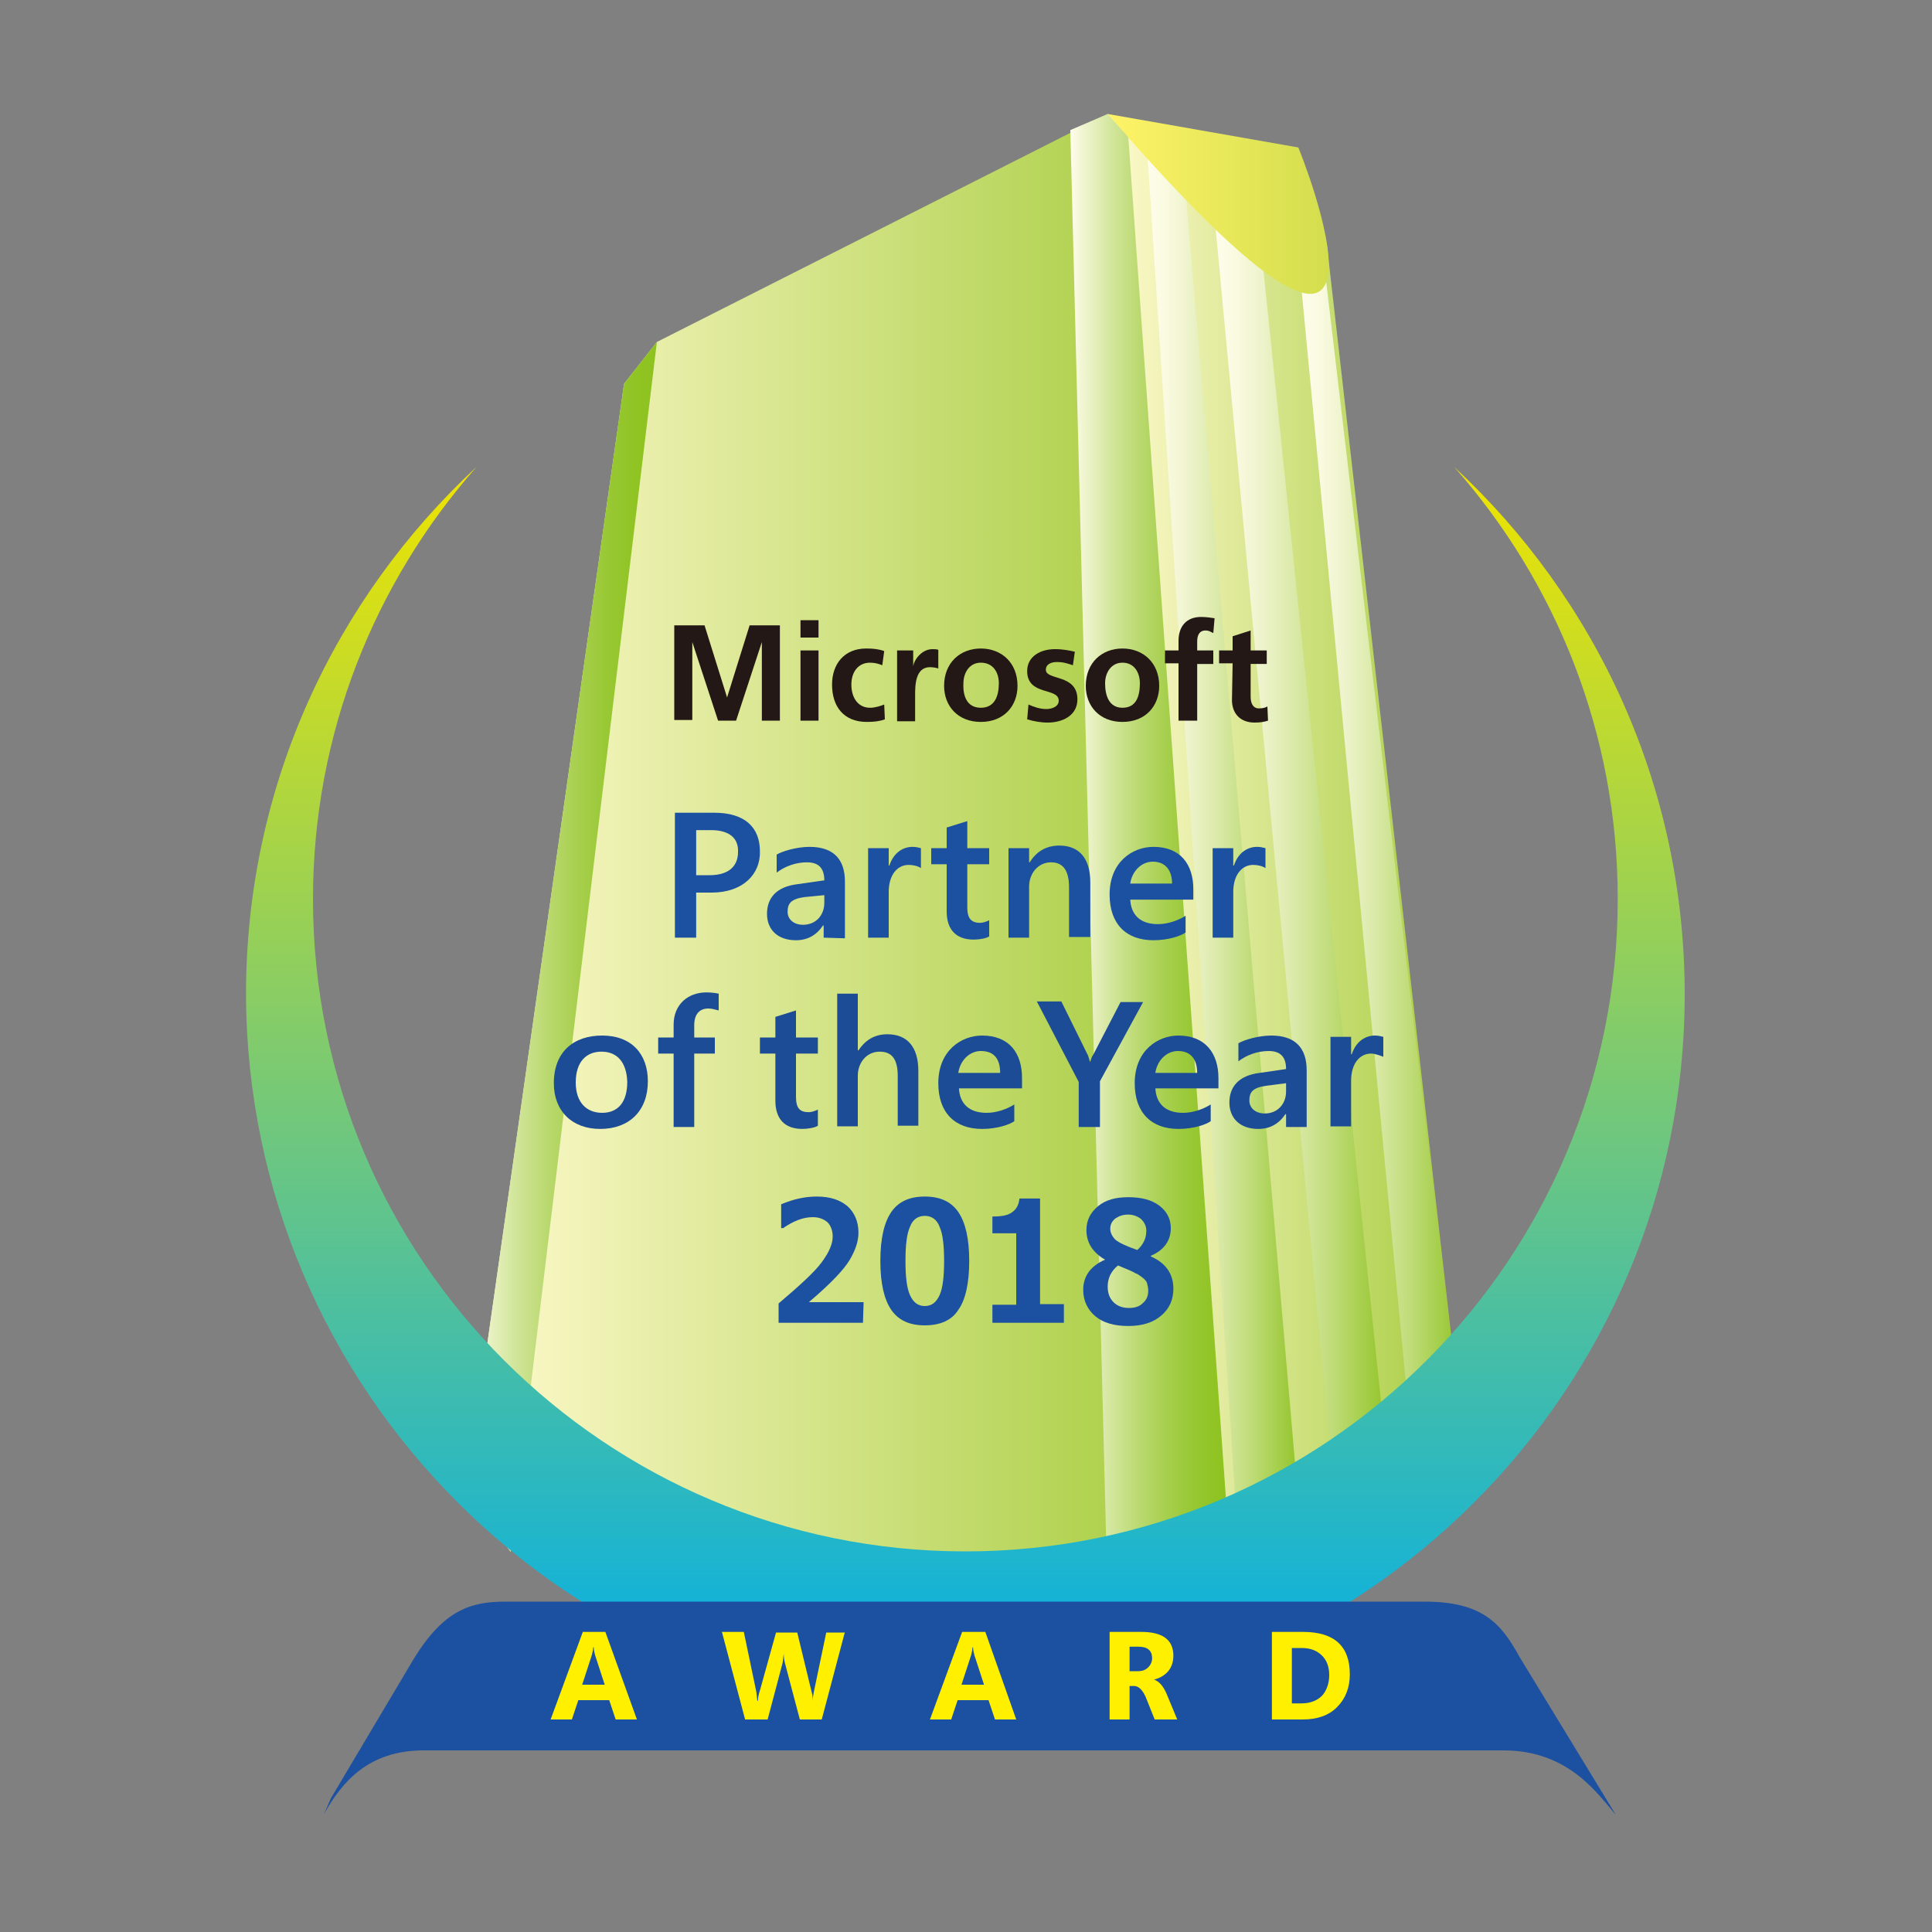 <?xml version="1.0" encoding="utf-8"?>
<!-- Generator: Adobe Illustrator 26.5.0, SVG Export Plug-In . SVG Version: 6.00 Build 0)  -->
<svg version="1.1" id="レイヤー_1" xmlns="http://www.w3.org/2000/svg" xmlns:xlink="http://www.w3.org/1999/xlink" x="0px"
	 y="0px" viewBox="0 0 300 300" style="enable-background:new 0 0 300 300;" xml:space="preserve">
<rect x="0" y="0" width="300" height="300" fill="#808080" stroke="none"/>
<style type="text/css">
	.st0{fill:url(#SVGID_1_);}
	.st1{fill:url(#SVGID_00000067234106706975073310000006676360508424594096_);}
	.st2{fill:url(#SVGID_00000066483647132640334590000010025553507437022642_);}
	.st3{fill:url(#SVGID_00000172435012934482831080000006572304168231658929_);}
	.st4{fill:url(#SVGID_00000133508476500923798790000007897870158989652614_);}
	.st5{fill:url(#SVGID_00000142161321228753422400000012493049759655661709_);}
	.st6{fill:url(#SVGID_00000112608745261347348270000003499693258615260567_);}
	.st7{fill:url(#SVGID_00000124863529364835757460000017568172289974564013_);}
	.st8{fill:#231815;}
	.st9{fill:url(#SVGID_00000105388692638006470550000012282853655635517879_);}
	.st10{fill:#1C50A1;}
	.st11{fill:#FFF000;}
	.st12{fill:#1C4C96;}
</style>
<g>
	<g>
		<g>
			
				<linearGradient id="SVGID_1_" gradientUnits="userSpaceOnUse" x1="72.4" y1="165.7" x2="187.3" y2="165.7" gradientTransform="matrix(1 0 0 -1 0 300)">
				<stop  offset="0" style="stop-color:#FFFACE"/>
				<stop  offset="1" style="stop-color:#A4CB3B"/>
			</linearGradient>
			<polygon class="st0" points="96.9,59.6 72.4,231.6 187.3,250.9 172,17.7 102,53.1 			"/>
			
				<linearGradient id="SVGID_00000158736912984937992080000014506221880456163758_" gradientUnits="userSpaceOnUse" x1="172" y1="165.7" x2="227.7" y2="165.7" gradientTransform="matrix(1 0 0 -1 0 300)">
				<stop  offset="0" style="stop-color:#FFFACE"/>
				<stop  offset="1" style="stop-color:#A4CB3B"/>
			</linearGradient>
			<polygon style="fill:url(#SVGID_00000158736912984937992080000014506221880456163758_);" points="172,17.7 206,37.7 227.7,228.1 
				187.3,250.9 			"/>
			
				<linearGradient id="SVGID_00000060745927206368878930000008410316954916357553_" gradientUnits="userSpaceOnUse" x1="178.039" y1="165.45" x2="202.439" y2="165.45" gradientTransform="matrix(1 0 0 -1 0 300)">
				<stop  offset="0" style="stop-color:#FFFDEB"/>
				<stop  offset="0.101" style="stop-color:#FBFBE3"/>
				<stop  offset="0.255" style="stop-color:#EFF4CE"/>
				<stop  offset="0.445" style="stop-color:#DBEAAA"/>
				<stop  offset="0.662" style="stop-color:#C0DC79"/>
				<stop  offset="0.899" style="stop-color:#9DCA3C"/>
				<stop  offset="1" style="stop-color:#8DC21F"/>
			</linearGradient>
			<polygon style="fill:url(#SVGID_00000060745927206368878930000008410316954916357553_);" points="178,21.3 183.9,27.6 
				202.4,242.4 192.8,247.8 			"/>
			
				<linearGradient id="SVGID_00000003817656290263959320000012520047760116092850_" gradientUnits="userSpaceOnUse" x1="188.439" y1="164.55" x2="216.157" y2="164.55" gradientTransform="matrix(1 0 0 -1 0 300)">
				<stop  offset="0" style="stop-color:#FFFDEB"/>
				<stop  offset="0.101" style="stop-color:#FBFBE3"/>
				<stop  offset="0.255" style="stop-color:#EFF4CE"/>
				<stop  offset="0.445" style="stop-color:#DBEAAA"/>
				<stop  offset="0.662" style="stop-color:#C0DC79"/>
				<stop  offset="0.899" style="stop-color:#9DCA3C"/>
				<stop  offset="1" style="stop-color:#8DC21F"/>
			</linearGradient>
			<polygon style="fill:url(#SVGID_00000003817656290263959320000012520047760116092850_);" points="188.4,31.6 195.5,35.4 
				216.2,234.6 207.9,239.3 			"/>
			
				<linearGradient id="SVGID_00000113324313194880763150000000903112630563990163_" gradientUnits="userSpaceOnUse" x1="201.75" y1="162.85" x2="227.65" y2="162.85" gradientTransform="matrix(1 0 0 -1 0 300)">
				<stop  offset="0" style="stop-color:#FFFDEB"/>
				<stop  offset="0.101" style="stop-color:#FBFBE3"/>
				<stop  offset="0.255" style="stop-color:#EFF4CE"/>
				<stop  offset="0.445" style="stop-color:#DBEAAA"/>
				<stop  offset="0.662" style="stop-color:#C0DC79"/>
				<stop  offset="0.899" style="stop-color:#9DCA3C"/>
				<stop  offset="1" style="stop-color:#8DC21F"/>
			</linearGradient>
			<polygon style="fill:url(#SVGID_00000113324313194880763150000000903112630563990163_);" points="201.8,41.8 205.7,41.8 
				227.7,228.1 220,232.5 			"/>
			
				<linearGradient id="SVGID_00000064314638045840700240000007704126183243090590_" gradientUnits="userSpaceOnUse" x1="172" y1="268.336" x2="206.329" y2="268.336" gradientTransform="matrix(1 0 0 -1 0 300)">
				<stop  offset="0" style="stop-color:#FFF368"/>
				<stop  offset="1" style="stop-color:#D3DE4D"/>
			</linearGradient>
			<path style="fill:url(#SVGID_00000064314638045840700240000007704126183243090590_);" d="M172,17.7l29.6,5.2
				C201.6,22.8,223.8,77.4,172,17.7z"/>
			
				<linearGradient id="SVGID_00000160187349746585001840000016028813326763344820_" gradientUnits="userSpaceOnUse" x1="166.2" y1="165.7" x2="191.5" y2="165.7" gradientTransform="matrix(1 0 0 -1 0 300)">
				<stop  offset="0" style="stop-color:#FFFDEB"/>
				<stop  offset="7.094657e-02" style="stop-color:#F2F6D3"/>
				<stop  offset="0.249" style="stop-color:#D3E69D"/>
				<stop  offset="0.423" style="stop-color:#BAD970"/>
				<stop  offset="0.589" style="stop-color:#A7CF4D"/>
				<stop  offset="0.745" style="stop-color:#98C834"/>
				<stop  offset="0.886" style="stop-color:#90C424"/>
				<stop  offset="1" style="stop-color:#8DC21F"/>
			</linearGradient>
			<polygon style="fill:url(#SVGID_00000160187349746585001840000016028813326763344820_);" points="172,248.4 187.3,250.9 
				191.5,248.5 175.2,21.3 172,17.7 166.2,20.2 			"/>
			
				<linearGradient id="SVGID_00000044151660198854976470000016208035974639281855_" gradientUnits="userSpaceOnUse" x1="72.361" y1="152.95" x2="101.961" y2="152.95" gradientTransform="matrix(1 0 0 -1 0 300)">
				<stop  offset="0" style="stop-color:#FFFDEB"/>
				<stop  offset="7.094657e-02" style="stop-color:#F2F6D3"/>
				<stop  offset="0.249" style="stop-color:#D3E69D"/>
				<stop  offset="0.423" style="stop-color:#BAD970"/>
				<stop  offset="0.589" style="stop-color:#A7CF4D"/>
				<stop  offset="0.745" style="stop-color:#98C834"/>
				<stop  offset="0.886" style="stop-color:#90C424"/>
				<stop  offset="1" style="stop-color:#8DC21F"/>
			</linearGradient>
			<polygon style="fill:url(#SVGID_00000044151660198854976470000016208035974639281855_);" points="102,53.1 96.9,59.6 72.4,231.6 
				79.3,241 			"/>
		</g>
		<g>
			<path class="st8" d="M104.7,97.1h4.7l3.5,11.2l0,0l3.5-11.2h4.7v14.8h-2.8V99.7l0,0l-4,12.2h-2.8l-4-12.2l0,0v12.1h-2.8
				L104.7,97.1L104.7,97.1z"/>
			<path class="st8" d="M124.3,96.3h2.8V99h-2.8V96.3z M124.3,101h2.8v10.9h-2.8V101z"/>
			<path class="st8" d="M137,103.3c-0.5-0.2-1.1-0.4-1.9-0.4c-1.8,0-2.9,1.4-2.9,3.4s1,3.6,2.9,3.6c0.8,0,1.7-0.3,2.2-0.5l0.1,2.3
				c-0.8,0.3-1.7,0.4-2.8,0.4c-3.6,0-5.4-2.4-5.4-5.8c0-3.2,1.9-5.6,5.3-5.6c1.1,0,2,0.1,2.8,0.4L137,103.3z"/>
			<path class="st8" d="M139.3,101h2.5v2.5l0,0c0.1-1,1.3-2.7,3-2.7c0.3,0,0.6,0,0.9,0.1v2.9c-0.3-0.1-0.8-0.2-1.3-0.2
				c-2.3,0-2.3,2.9-2.3,4.4v4h-2.8L139.3,101L139.3,101z"/>
			<path class="st8" d="M152.3,100.7c3.2,0,5.7,2.2,5.7,5.8c0,3.1-2.1,5.6-5.7,5.6c-3.6,0-5.7-2.5-5.7-5.6
				C146.6,102.9,149.1,100.7,152.3,100.7z M152.3,109.9c2.2,0,2.8-1.9,2.8-3.8c0-1.7-0.9-3.2-2.8-3.2c-1.8,0-2.7,1.6-2.7,3.2
				C149.5,108,150.1,109.9,152.3,109.9z"/>
			<path class="st8" d="M166.6,103.3c-0.9-0.3-1.5-0.5-2.5-0.5c-0.8,0-1.7,0.3-1.7,1.2c0,1.7,4.9,0.6,4.9,4.6c0,2.5-2.3,3.6-4.6,3.6
				c-1.1,0-2.2-0.2-3.2-0.5l0.2-2.3c0.9,0.4,1.8,0.7,2.8,0.7c0.7,0,1.9-0.3,1.9-1.3c0-2.1-4.9-0.7-4.9-4.6c0-2.3,2.1-3.4,4.3-3.4
				c1.3,0,2.2,0.2,3.1,0.4L166.6,103.3z"/>
			<path class="st8" d="M174.3,100.7c3.2,0,5.7,2.2,5.7,5.8c0,3.1-2.1,5.6-5.7,5.6c-3.6,0-5.7-2.5-5.7-5.6
				C168.6,102.9,171.1,100.7,174.3,100.7z M174.3,109.9c2.2,0,2.7-1.9,2.7-3.8c0-1.7-0.9-3.2-2.7-3.2s-2.7,1.6-2.7,3.2
				C171.6,108,172.2,109.9,174.3,109.9z"/>
			<path class="st8" d="M183,103h-2.1v-2h2.1v-1.5c0-2.2,1.2-3.7,3.5-3.7c0.7,0,1.5,0.1,2.1,0.2l-0.2,2.3c-0.3-0.1-0.6-0.4-1.2-0.4
				c-1,0-1.3,0.8-1.3,1.7v1.4h2.5v2.1h-2.5v8.8H183V103z"/>
			<path class="st8" d="M191.4,103h-2.1v-2h2.1v-2.2l2.8-0.9v3.1h2.5v2.1h-2.5v5.1c0,0.9,0.3,1.8,1.3,1.8c0.5,0,1-0.1,1.3-0.3
				l0.1,2.2c-0.6,0.2-1.2,0.3-2.1,0.3c-2.2,0-3.5-1.4-3.5-3.5L191.4,103L191.4,103z"/>
		</g>
		
			<linearGradient id="SVGID_00000112629757457465419280000017571647268962897281_" gradientUnits="userSpaceOnUse" x1="149.9" y1="34" x2="149.9" y2="227.5" gradientTransform="matrix(1 0 0 -1 0 300)">
			<stop  offset="0" style="stop-color:#00AEEB"/>
			<stop  offset="1" style="stop-color:#EFE400"/>
		</linearGradient>
		<path style="fill:url(#SVGID_00000112629757457465419280000017571647268962897281_);" d="M225.8,72.5
			c15.8,17.9,25.4,41.3,25.4,67.1c0,55.9-45.3,101.3-101.3,101.3c-55.9,0-101.3-45.3-101.3-101.3c0-25.7,9.6-49.2,25.4-67.1
			C52,92.9,38.2,122,38.2,154.4C38.4,216,88.4,266,150,266s111.6-50,111.6-111.6C261.6,122,247.8,92.9,225.8,72.5z"/>
		<path class="st10" d="M65.8,271.8h167.7c10.3,0,14.8,7.1,17.4,10l-15-24.6c-2.8-5.1-5.7-8.5-14.7-8.5H78.5
			c-5.3,0-9.5,1.2-14.2,8.8l-12.9,21.7l-1.1,2.5l0,0C53.1,276.7,57.2,271.8,65.8,271.8z"/>
		<g>
			<path class="st11" d="M98.9,267h-3.3l-1-3h-4.8l-1,3h-3.3l5-13.6H94L98.9,267z M93.9,261.6l-1.5-4.6c-0.1-0.4-0.2-0.8-0.2-1.2
				h-0.1c0,0.4-0.1,0.8-0.2,1.2l-1.5,4.6H93.9z"/>
			<path class="st11" d="M131.2,253.4l-3.6,13.6h-3.4l-2.3-8.7c-0.1-0.4-0.2-0.9-0.2-1.5l0,0c-0.1,0.6-0.1,1.1-0.2,1.5l-2.3,8.7
				h-3.5l-3.6-13.6h3.4l1.9,9.1c0.1,0.4,0.1,0.9,0.2,1.6h0.1c0-0.5,0.1-1,0.3-1.6l2.5-9h3.3l2.2,9.1c0.1,0.3,0.2,0.8,0.2,1.5l0,0
				c0-0.5,0.1-1,0.2-1.5l1.9-9.1h2.9V253.4z"/>
			<path class="st11" d="M157.8,267h-3.3l-1-3h-4.8l-1,3h-3.3l5-13.6h3.6L157.8,267z M152.8,261.6l-1.5-4.6
				c-0.1-0.4-0.2-0.8-0.2-1.2H151c0,0.4-0.1,0.8-0.2,1.2l-1.5,4.6H152.8z"/>
			<path class="st11" d="M182.8,267h-3.5l-1.4-3.5c-0.5-1.1-1.1-1.7-1.8-1.7h-0.7v5.2h-3.1v-13.6h4.9c3.3,0,5,1.2,5,3.7
				c0,1-0.3,1.8-0.8,2.4s-1.3,1.1-2.2,1.3l0,0c0.8,0.3,1.4,1,1.9,2.1L182.8,267z M178.9,257.5c0-1.2-0.7-1.8-2.1-1.8h-1.4v3.8h1.3
				c0.7,0,1.2-0.2,1.6-0.6C178.7,258.5,178.9,258,178.9,257.5z"/>
			<path class="st11" d="M209.6,260c0,2.1-0.7,3.8-2,5.1c-1.3,1.3-3.1,1.9-5.3,1.9h-4.8v-13.6h4.8
				C207.2,253.4,209.6,255.6,209.6,260z M206.4,260.1c0-1.3-0.4-2.3-1.1-3c-0.8-0.8-1.8-1.2-3.2-1.2h-1.5v8.6h1.5
				c1.3,0,2.4-0.4,3.2-1.2C206,262.5,206.4,261.4,206.4,260.1z"/>
		</g>
		<g>
			<path class="st10" d="M110.5,138.6h-2.4v7h-3.3v-19.4h6.1c4.8,0,7.1,2.3,7.1,6C118.1,135.7,115.4,138.6,110.5,138.6z
				 M110.4,128.9h-2.3v7h2.1c2.7,0,4.4-1.2,4.4-3.6C114.7,130.2,113.3,128.9,110.4,128.9z"/>
			<path class="st10" d="M127.9,145.6v-1.9h-0.1c-1,1.5-2.4,2.3-4.2,2.3c-2.9,0-4.5-1.7-4.5-4.1c0-2.4,1.4-4.2,4.7-4.6l4.2-0.6
				c0-2-1-2.8-2.7-2.8s-3.4,0.6-4.7,1.6v-2.8c0.8-0.5,3.1-1.2,5.1-1.2c3.8,0,5.5,2,5.5,5.4v8.8L127.9,145.6L127.9,145.6z
				 M124.9,139.3c-2.1,0.3-2.6,1-2.6,2.3c0,1.1,0.9,2,2.4,2c2,0,3.3-1.5,3.3-3.4V139L124.9,139.3z"/>
			<path class="st10" d="M141.1,134.3c-1.8,0-3.1,1.6-3.1,4.2v7.1h-3.2v-13.9h3.2v2.7h0.1c0.7-2.1,2.2-2.9,3.6-2.9
				c0.5,0,0.9,0.1,1.3,0.2v3.1C142.6,134.5,141.8,134.3,141.1,134.3z"/>
			<path class="st10" d="M151.2,145.9c-2.8,0-4.2-1.6-4.2-4.4v-7.3h-2.4v-2.5h2.4v-3.2l3.2-1v4.2h3.4v2.5h-3.4v6.7
				c0,1.7,0.6,2.4,2,2.4c0.4,0,1-0.2,1.4-0.4v2.5C153.2,145.7,152.1,145.9,151.2,145.9z"/>
			<path class="st10" d="M166,145.6v-7.8c0-2.6-0.9-3.9-2.8-3.9c-1.9,0-3.4,1.6-3.4,3.8v7.9h-3.2v-13.9h3.2v2.2h0.1
				c1.1-1.8,2.7-2.6,4.6-2.6c3,0,4.8,1.9,4.8,5.7v8.5H166V145.6z"/>
			<path class="st10" d="M175.5,139.6c0.1,2.5,1.6,3.9,4.3,3.9c1.6,0,3.2-0.6,4.3-1.3v2.6c-0.7,0.5-2.6,1.2-5,1.2
				c-4.2,0-6.8-2.5-6.8-7.1c0-5.1,3.6-7.4,6.8-7.4c4.2,0,6.2,2.7,6.2,6.6v1.6h-9.8V139.6z M179,133.8c-1.7,0-3.2,1.4-3.5,3.4h6.5
				C182,135.3,181.1,133.8,179,133.8z"/>
			<path class="st10" d="M194.6,134.3c-1.8,0-3.1,1.6-3.1,4.2v7.1h-3.2v-13.9h3.2v2.7h0.1c0.7-2.1,2.2-2.9,3.6-2.9
				c0.5,0,0.9,0.1,1.3,0.2v3.1C196.1,134.5,195.3,134.3,194.6,134.3z"/>
		</g>
		<g>
			<path class="st12" d="M93.2,175.3c-4.4,0-7.2-2.8-7.2-7.1c0-4.9,3.1-7.4,7.5-7.4c4.6,0,7.1,2.9,7.1,7.1
				C100.6,172.5,97.7,175.3,93.2,175.3z M93.4,163.3c-2.3,0-4,1.5-4,4.8c0,3.1,1.7,4.7,4.1,4.7c2.5,0,3.9-1.7,3.9-4.8
				C97.3,164.9,95.8,163.3,93.4,163.3z"/>
			<path class="st12" d="M110,156.6c-1.4,0-2.2,0.9-2.2,2.6v1.9h3.2v2.5h-3.2V175h-3.2v-11.4h-2.4v-2.5h2.4v-2c0-3.1,2.2-5,5.1-5
				c0.7,0,1.5,0.1,1.9,0.2v2.6C111.1,156.8,110.6,156.6,110,156.6z"/>
			<path class="st12" d="M124.6,175.3c-2.8,0-4.2-1.6-4.2-4.4v-7.3H118v-2.5h2.4v-3.2l3.2-1v4.2h3.4v2.5h-3.4v6.7
				c0,1.8,0.6,2.4,2,2.4c0.4,0,1-0.2,1.4-0.4v2.5C126.6,175.1,125.4,175.3,124.6,175.3z"/>
			<path class="st12" d="M139.4,175v-7.9c0-2.5-0.8-3.8-2.8-3.8c-2.1,0-3.4,1.8-3.4,3.7v7.9H130v-20.6h3.2v8.8h0.1
				c1-1.5,2.4-2.5,4.5-2.5c3.1,0,4.8,2,4.8,5.7v8.5h-3.2V175z"/>
			<path class="st12" d="M148.9,168.9c0.1,2.5,1.6,3.9,4.3,3.9c1.6,0,3.2-0.6,4.3-1.3v2.6c-0.7,0.5-2.6,1.2-5,1.2
				c-4.2,0-6.8-2.5-6.8-7.1c0-5.1,3.6-7.4,6.8-7.4c4.2,0,6.2,2.7,6.2,6.6v1.6h-9.8V168.9z M152.3,163.2c-1.7,0-3.2,1.4-3.5,3.4h6.5
				C155.3,164.6,154.5,163.2,152.3,163.2z"/>
			<path class="st12" d="M170.8,167.9v7.1h-3.3v-7l-6.5-12.5h3.8l4,8.1c0.3,0.5,0.3,1,0.5,1.3l0,0c0.1-0.4,0.2-0.8,0.5-1.2l4.2-8.1
				h3.5L170.8,167.9z"/>
			<path class="st12" d="M179.4,168.9c0.1,2.5,1.6,3.9,4.3,3.9c1.6,0,3.2-0.6,4.3-1.3v2.6c-0.7,0.5-2.6,1.2-5,1.2
				c-4.2,0-6.8-2.5-6.8-7.1c0-5.1,3.6-7.4,6.8-7.4c4.1,0,6.2,2.7,6.2,6.6v1.6h-9.8V168.9z M182.9,163.2c-1.7,0-3.2,1.4-3.5,3.4h6.5
				C185.9,164.6,185,163.2,182.9,163.2z"/>
			<path class="st12" d="M199.7,175v-2h-0.1c-1,1.5-2.4,2.3-4.2,2.3c-2.9,0-4.5-1.7-4.5-4.1c0-2.4,1.4-4.2,4.7-4.6l4.1-0.6
				c0-2-1-2.8-2.7-2.8s-3.4,0.6-4.7,1.6V162c0.8-0.5,3.1-1.2,5.1-1.2c3.8,0,5.5,2,5.5,5.4v8.8L199.7,175L199.7,175z M196.6,168.6
				c-2.1,0.3-2.6,1-2.6,2.3c0,1.1,0.9,2,2.4,2c2,0,3.3-1.5,3.3-3.4v-1.3L196.6,168.6z"/>
			<path class="st12" d="M212.9,163.6c-1.8,0-3.1,1.6-3.1,4.2v7.1h-3.2V161h3.2v2.7h0.1c0.7-2.1,2.2-2.9,3.6-2.9
				c0.5,0,0.9,0.1,1.3,0.2v3.1C214.3,163.9,213.5,163.6,212.9,163.6z"/>
		</g>
	</g>
	<g>
		<path class="st10" d="M134,205.4h-13.1v-3c3.3-2.8,5.6-4.9,6.7-6.4s1.7-2.8,1.7-4c0-0.9-0.3-1.7-0.8-2.2c-0.6-0.5-1.3-0.8-2.3-0.8
			c-1.5,0-3,0.6-4.6,1.7h-0.3V187c1.9-0.8,3.7-1.2,5.5-1.2c2.1,0,3.6,0.5,4.8,1.5c1.1,1,1.7,2.4,1.7,4.1c0,1.4-0.5,2.8-1.4,4.3
			s-3,3.7-6.3,6.5h8.5L134,205.4L134,205.4z"/>
		<path class="st10" d="M143.6,205.8c-2.4,0-4.1-0.8-5.2-2.4c-1.1-1.6-1.7-4.1-1.7-7.6s0.6-6,1.7-7.6c1.1-1.6,2.8-2.4,5.2-2.4
			s4.1,0.8,5.2,2.4c1.1,1.6,1.7,4.1,1.7,7.6s-0.6,6.1-1.7,7.6C147.8,205,146,205.8,143.6,205.8z M143.6,188.8
			c-1.1,0-1.9,0.6-2.3,1.7c-0.5,1.1-0.7,2.9-0.7,5.3c0,2.4,0.2,4.2,0.7,5.3s1.2,1.7,2.3,1.7s1.8-0.6,2.3-1.7
			c0.5-1.1,0.7-2.9,0.7-5.3c0-2.4-0.2-4.2-0.7-5.3C145.5,189.4,144.7,188.8,143.6,188.8z"/>
		<path class="st10" d="M165.2,205.4h-11.1v-2.8h3.7v-11.1h-3.7v-2.6c1.5,0,2.5-0.2,3.1-0.7c0.6-0.4,1-1.1,1.1-2.1h3.2v16.4h3.7
			V205.4z"/>
		<path class="st10" d="M171.6,195.6L171.6,195.6c-1.9-1.1-2.9-2.6-2.9-4.6c0-1.5,0.6-2.7,1.8-3.7s2.8-1.4,4.7-1.4
			c2,0,3.6,0.4,4.8,1.3c1.2,0.9,1.8,2.1,1.8,3.5c0,1.9-1,3.4-3.1,4.3v0.1c2.3,1,3.5,2.7,3.5,5c0,1.7-0.6,3.1-1.9,4.2
			c-1.3,1.1-3,1.6-5.1,1.6c-2.2,0-3.9-0.5-5.1-1.5c-1.2-1-1.9-2.4-1.9-4.1C168.2,198.2,169.3,196.6,171.6,195.6z M173.6,196.5
			c-1.1,0.9-1.6,2-1.6,3.3c0,1,0.3,1.8,0.9,2.4c0.6,0.6,1.4,0.9,2.4,0.9c0.9,0,1.6-0.2,2.1-0.7c0.6-0.5,0.9-1.1,0.9-2
			c0-0.4-0.1-0.8-0.2-1.2c-0.1-0.3-0.4-0.6-0.8-0.9c-0.4-0.3-0.7-0.5-1-0.6C176,197.5,175.1,197.1,173.6,196.5z M178,191.1
			c0-0.7-0.3-1.3-0.8-1.8c-0.5-0.4-1.2-0.7-2-0.7s-1.4,0.2-2,0.6c-0.5,0.4-0.8,0.9-0.8,1.6c0,0.6,0.3,1.2,0.8,1.7
			c0.6,0.5,1.7,1,3.4,1.6C177.6,193.2,178,192.2,178,191.1z"/>
	</g>
</g>
</svg>
